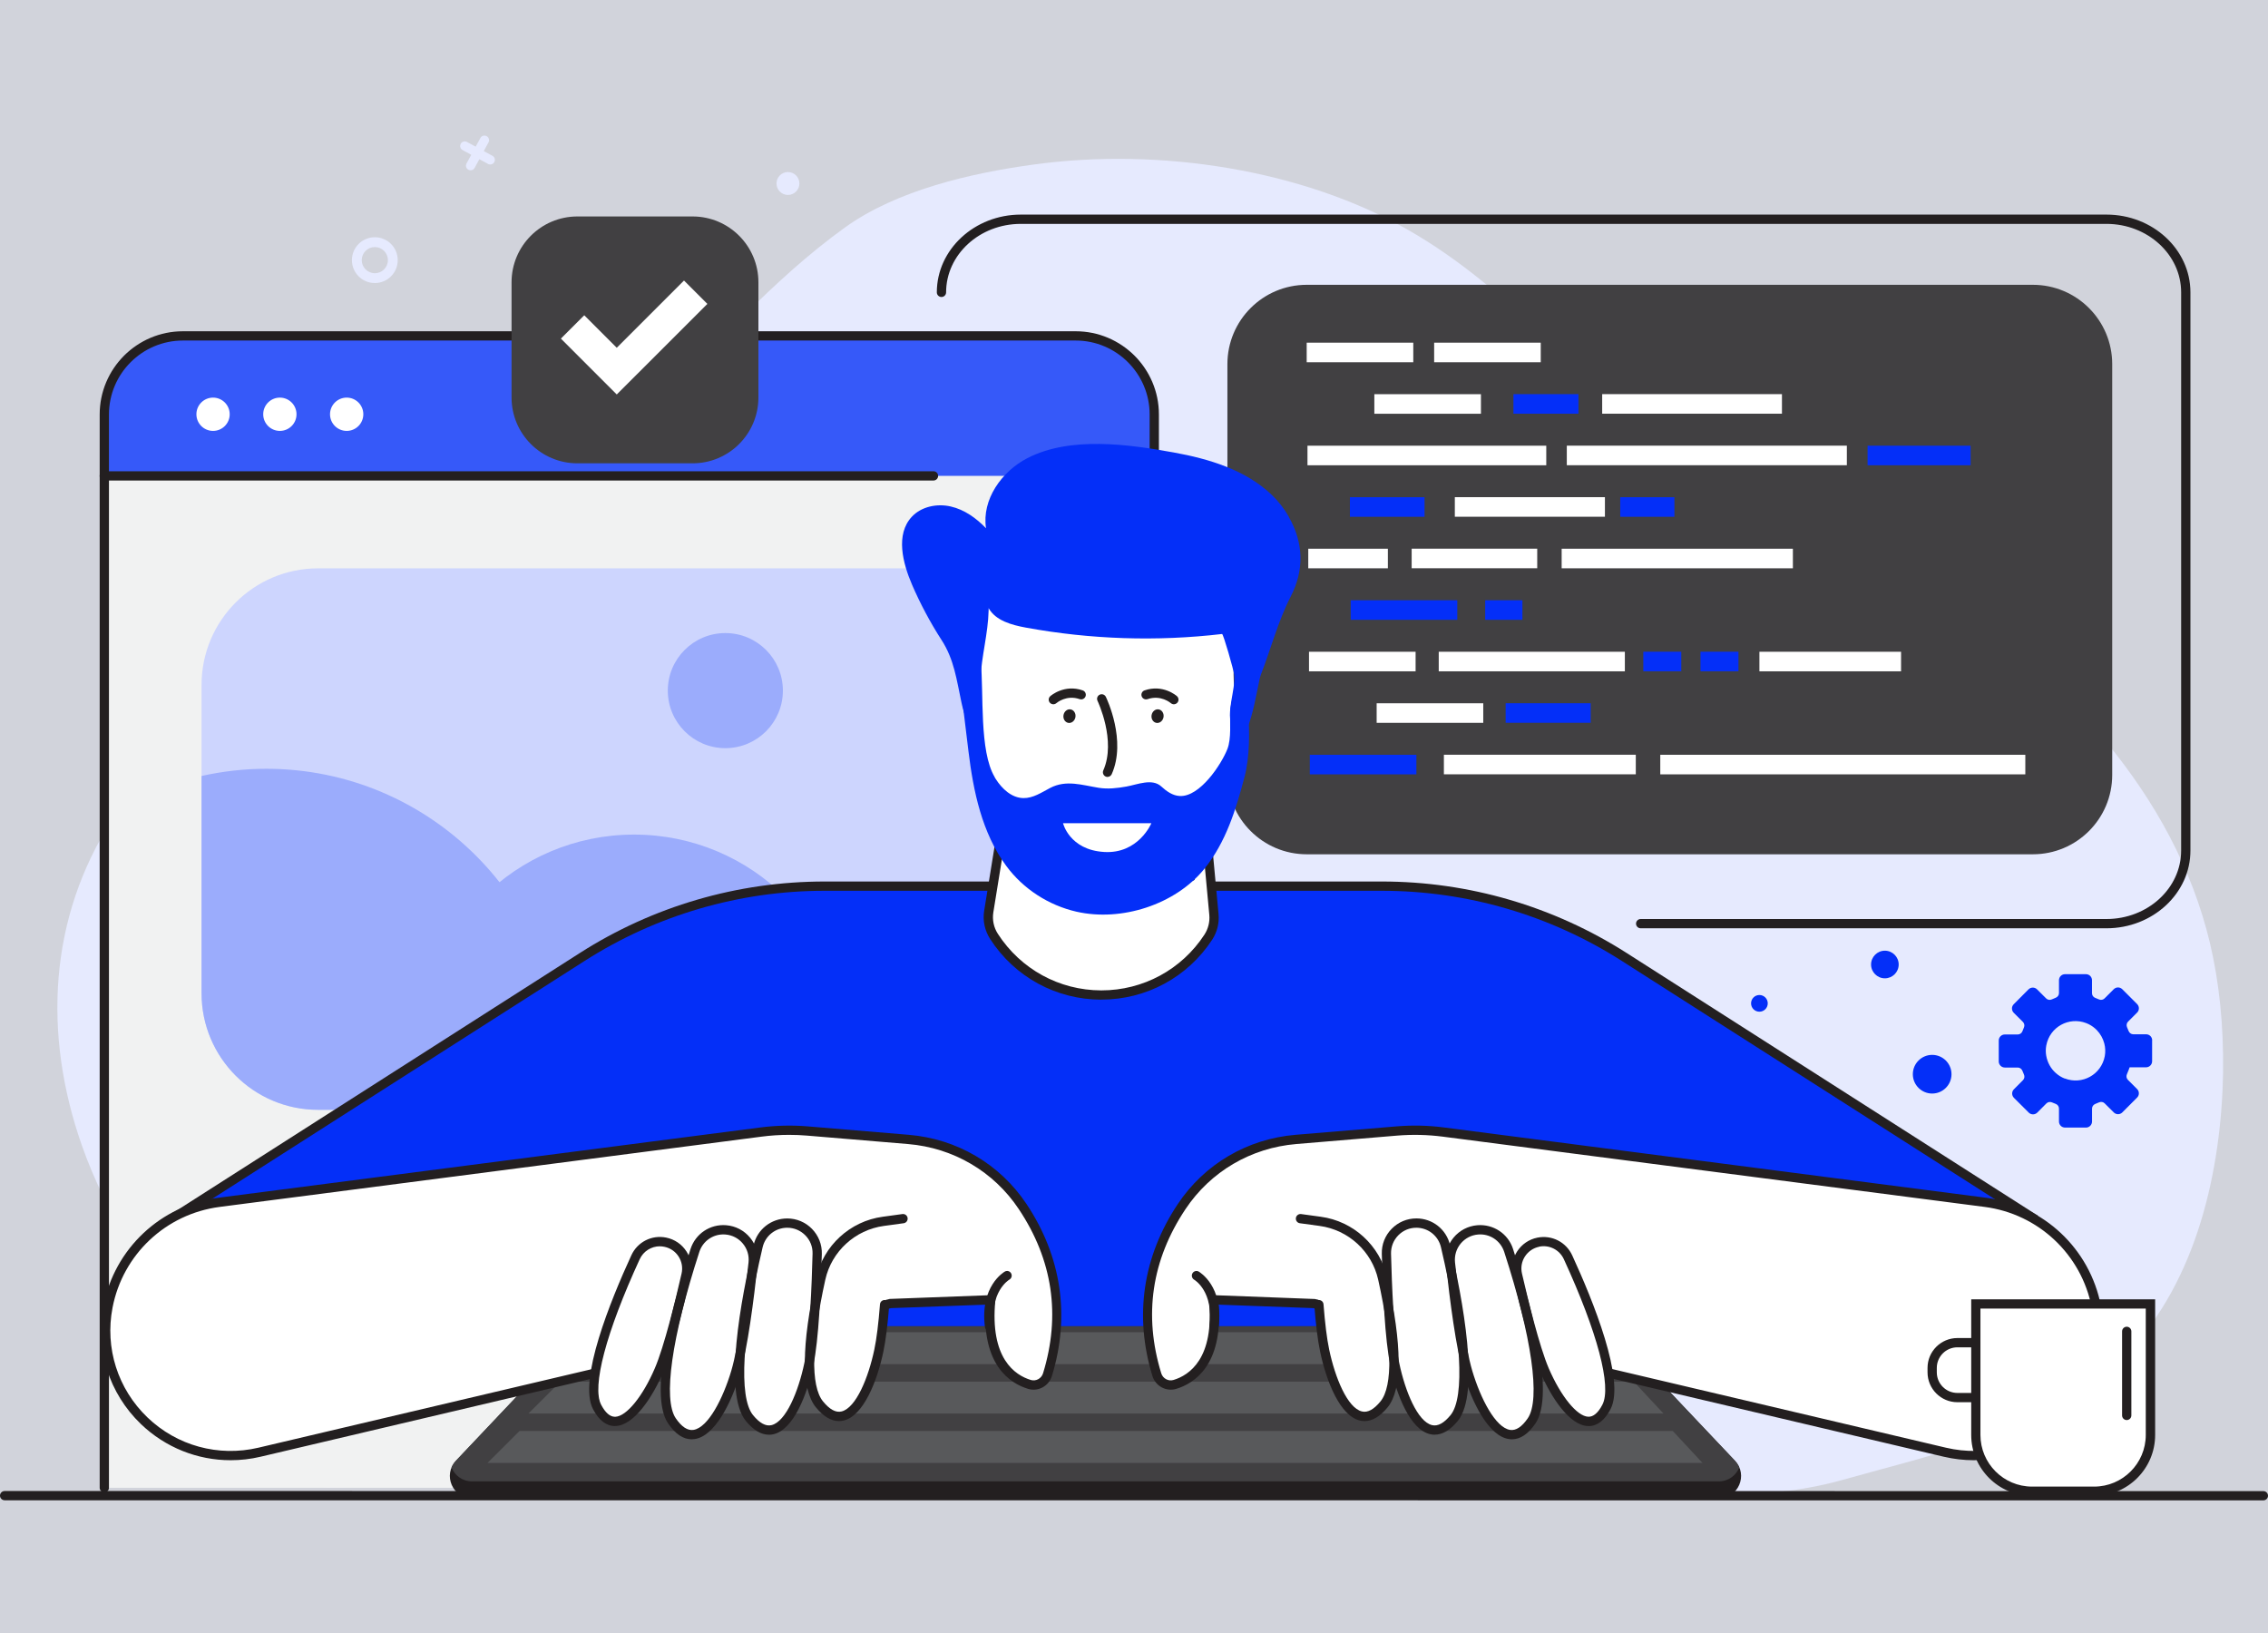 <svg fill="none" height="265" viewBox="0 0 368 265" width="368" xmlns="http://www.w3.org/2000/svg"><path d="m0 0h368v265h-368z" fill="#d1d3db"/><path d="m360.703 173.768c.113-7.366-.64-14.505-2.122-20.75-5.815-24.428-24.172-43.326-44.207-57.274-13.444-9.359-29.829-13.579-43.266-23.345-15.069-10.946-25.993-25.639-42.755-35.164-16.98-9.645-40.001-13.361-60.629-10.54-10.089 1.377-22.194 4.138-30.635 10.224-11.819 8.516-21.238 19.545-31.628 29.627-9.645 9.351-21.449 15.641-33.366 21.637-21.035 10.585-40.934 24.797-53.746 44.553-10.518 16.212-11.375 35.141-5.071 53.099 4.055 11.563 10.992 21.742 18.477 31.334 3.664 4.695 15.377 24.488 21.607 24.24 28.664-1.143 58.463.158 87.352.271 36.729.143 73.457.286 110.193.429 15.588.06 33.351 2.159 47.968-1.964 15.799-4.461 34.359-8.223 46.208-20.531 11.421-11.856 15.385-29.882 15.634-45.839z" fill="#e6eafe"/><path d="m329.85 46.211h-117.822c-7.109 0-12.872 5.763-12.872 12.872v66.656c0 7.109 5.763 12.872 12.872 12.872h117.822c7.109 0 12.872-5.763 12.872-12.872v-66.656c0-7.109-5.763-12.872-12.872-12.872z" fill="#414042"/><path d="m341.789 150.618h-75.579c-.413 0-.752-.338-.752-.752s.339-.752.752-.752h75.579c6.688 0 12.12-4.988 12.12-11.112v-90.565c0-6.124-5.439-11.112-12.12-11.112h-176.157c-6.688 0-12.12 4.988-12.12 11.112 0 .414-.339.752-.752.752-.414 0-.753-.339-.753-.752 0-6.959 6.117-12.617 13.625-12.617h176.157c7.516 0 13.625 5.657 13.625 12.617v90.565c0 6.959-6.117 12.616-13.625 12.616z" fill="#231f20"/><g fill="#fff"><path d="m229.316 55.6h-17.295v3.175h17.295z"/><path d="m240.293 63.958h-17.296v3.175h17.296z"/><path d="m259.966 67.125h29.168v-3.175h-29.168z"/></g><path d="m245.566 67.125h10.548v-3.175h-10.548z" fill="#042ff8"/><path d="m250.893 72.316h-38.745v3.175h38.745z" fill="#fff"/><path d="m254.226 75.484h45.44v-3.175h-45.44z" fill="#fff"/><path d="m319.746 72.316h-16.717v3.175h16.717z" fill="#042ff8"/><path d="m231.144 80.675h-12.112v3.175h12.112z" fill="#042ff8"/><path d="m236.057 83.842h24.353v-3.175h-24.353z" fill="#fff"/><path d="m271.687 80.675h-8.794v3.175h8.794z" fill="#042ff8"/><g fill="#fff"><path d="m225.193 89.033h-12.917v3.175h12.917z"/><path d="m229.053 92.2h20.373v-3.175h-20.373z"/><path d="m290.909 89.033h-37.518v3.175h37.518z"/></g><path d="m236.456 97.391h-17.296v3.175h17.296z" fill="#042ff8"/><path d="m247.026 97.391h-6.041v3.175h6.041z" fill="#042ff8"/><path d="m229.692 105.75h-17.296v3.175h17.296z" fill="#fff"/><path d="m263.645 105.75h-30.198v3.175h30.198z" fill="#fff"/><path d="m266.639 108.917h6.162v-3.175h-6.162z" fill="#042ff8"/><path d="m275.915 108.917h6.162v-3.175h-6.162z" fill="#042ff8"/><path d="m308.461 105.75h-22.983v3.175h22.983z" fill="#fff"/><path d="m240.669 114.108h-17.296v3.175h17.296z" fill="#fff"/><path d="m244.303 117.275h13.797v-3.174h-13.797z" fill="#042ff8"/><path d="m229.82 122.466h-17.296v3.175h17.296z" fill="#042ff8"/><g fill="#fff"><path d="m234.282 125.634h31.138v-3.175h-31.138z"/><path d="m328.623 122.466h-59.23v3.175h59.23z"/><path d="m249.998 55.6h-17.296v3.175h17.296z"/></g><path d="m29.679 54.501h144.868c7.034 0 12.752 5.718 12.752 12.752v174.141h-170.372v-174.141c0-7.034 5.718-12.752 12.752-12.752z" fill="#f1f2f2"/><path d="m176.195 54.501h-148.178c-6.124 0-11.097 4.965-11.097 11.097v11.616h170.372v-11.616c0-6.124-4.966-11.097-11.097-11.097z" fill="#3659f9"/><g fill="#fff"><path d="m34.569 69.916c1.492 0 2.701-1.209 2.701-2.701 0-1.492-1.209-2.701-2.701-2.701-1.492 0-2.701 1.209-2.701 2.701 0 1.492 1.209 2.701 2.701 2.701z"/><path d="m45.41 69.916c1.492 0 2.701-1.209 2.701-2.701 0-1.492-1.209-2.701-2.701-2.701s-2.701 1.209-2.701 2.701c0 1.492 1.209 2.701 2.701 2.701z"/><path d="m56.251 69.916c1.492 0 2.701-1.209 2.701-2.701 0-1.492-1.209-2.701-2.701-2.701-1.492 0-2.701 1.209-2.701 2.701 0 1.492 1.209 2.701 2.701 2.701z"/></g><path d="m149.803 92.215h-98.186c-10.446 0-18.913 8.468-18.913 18.914v50.03c0 10.445 8.468 18.913 18.913 18.913h98.186c10.446 0 18.913-8.468 18.913-18.913v-50.03c0-10.446-8.467-18.914-18.913-18.914z" fill="#cdd5fe"/><g fill="#9bacfc"><path d="m43.206 124.738c-3.611 0-7.125.414-10.502 1.167v35.254c0 10.449 8.471 18.913 18.913 18.913h39.151c.354-2.355.542-4.77.542-7.23 0-26.564-21.539-48.104-48.104-48.104z"/><path d="m102.888 135.414c-19.184 0-34.742 15.551-34.742 34.742 0 3.446.512 6.779 1.445 9.924h66.588c.933-3.145 1.445-6.47 1.445-9.924 0-19.184-15.551-34.742-34.742-34.742z"/><path d="m117.694 121.391c5.156 0 9.336-4.18 9.336-9.337 0-5.156-4.18-9.336-9.336-9.336s-9.337 4.18-9.337 9.336c0 5.157 4.181 9.337 9.337 9.337z"/></g><path d="m187.291 242.146c-.413 0-.752-.338-.752-.752v-174.141c0-6.613-5.386-12-11.999-12h-144.861c-6.613 0-12 5.387-12 12v174.141c0 .414-.339.752-.752.752s-.752-.338-.752-.752v-174.141c0-7.448 6.056-13.504 13.504-13.504h144.861c7.448 0 13.504 6.056 13.504 13.504v174.141c0 .414-.339.752-.753.752z" fill="#231f20"/><path d="m151.466 77.966h-134.546c-.414 0-.752-.339-.752-.752 0-.414.339-.752.752-.752h134.546c.413 0 .752.339.752.752 0 .414-.339.752-.752.752z" fill="#231f20"/><path d="m112.375 35.121h-18.688c-5.9 0-10.683 4.783-10.683 10.683v18.688c0 5.9 4.783 10.683 10.683 10.683h18.688c5.9 0 10.683-4.783 10.683-10.683v-18.688c0-5.9-4.783-10.683-10.683-10.683z" fill="#414042"/><path d="m100.074 64.003-9.065-9.066 3.792-3.784 5.273 5.274 10.909-10.909 3.792 3.792z" fill="#fff"/><g fill="#e6eafe"><path d="m127.85 31.631c1.026 0 1.858-.832 1.858-1.858s-.832-1.858-1.858-1.858-1.858.832-1.858 1.858.832 1.858 1.858 1.858z"/><path d="m60.818 38.492c-2.054 0-3.716 1.663-3.716 3.716 0 2.054 1.663 3.716 3.716 3.716 2.054 0 3.716-1.663 3.716-3.716 0-2.054-1.663-3.716-3.716-3.716zm0 5.838c-1.174 0-2.122-.948-2.122-2.122 0-1.174.948-2.122 2.122-2.122s2.122.948 2.122 2.122c0 1.174-.948 2.122-2.122 2.122z"/><path d="m79.904 25.281-1.407-.767.767-1.407c.196-.361.068-.82-.301-1.016-.369-.196-.82-.068-1.016.301l-.767 1.407-1.407-.767c-.361-.196-.82-.068-1.016.301-.196.369-.068.82.301 1.016l1.407.767-.767 1.407c-.196.361-.068.82.301 1.016.361.196.82.068 1.016-.301l.767-1.407 1.407.767c.361.196.82.068 1.016-.301.196-.369.068-.82-.301-1.016z"/></g><path d="m367.248 243.44-366.496-.015c-.414 0-.752-.338-.752-.752s.339-.752.752-.752l366.496.015c.413 0 .752.338.752.752s-.339.752-.752.752z" fill="#231f20"/><path d="m29.318 196.894 65.159-41.619c11.744-7.5 25.398-11.488 39.339-11.488h90.407c13.941 0 27.588 3.988 39.339 11.488l65.159 41.619-114.617 19.711h-70.515l-114.256-19.711z" fill="#042ff8"/><path d="m214.149 217.357h-70.703l-116.167-20.057 66.791-42.664c11.886-7.599 25.631-11.608 39.737-11.608h90.407c14.106 0 27.852 4.017 39.738 11.608l66.792 42.664zm-70.515-1.504h70.388l112.638-19.373-63.519-40.573c-11.646-7.44-25.113-11.375-38.933-11.375h-90.407c-13.82 0-27.287 3.935-38.933 11.375l-63.519 40.573 112.277 19.373z" fill="#231f20"/><path d="m278.865 243.117h-202.241c-3.182 0-4.822-3.807-2.633-6.116l20.644-21.81h166.226l20.644 21.81c2.189 2.309.549 6.116-2.633 6.116z" fill="#231f20"/><path d="m260.854 215.191h-166.227l-20.644 21.81c-.324.338-.557.714-.722 1.105.519 1.272 1.738 2.257 3.355 2.257h202.24c1.618 0 2.836-.985 3.355-2.257-.165-.391-.398-.759-.722-1.105l-20.644-21.81z" fill="#414042"/><g fill="#58595b"><path d="m276.246 237.369h-197.147l5.191-5.183h187.134z"/><path d="m269.912 229.349h-184.17l5.191-5.176h174.156z"/><path d="m263.464 221.337h-171.191l5.191-5.183h161.178z"/></g><path d="m35.54 195.081 87.901-11.398c2.506-.323 5.034-.383 7.554-.173l16.393 1.369c7.516.625 14.354 4.62 18.537 10.894 4.274 6.41 7.584 15.671 4.025 27.272-.383 1.241-1.685 1.963-2.934 1.587-2.851-.865-7.245-3.799-6.282-13.722l-16.265.602-102.391 24.127c-14.324 3.378-27.37-9.141-24.579-23.593 1.723-8.945 8.991-15.776 18.034-16.95z" fill="#fff"/><path d="m37.406 236.925c-5.364 0-10.563-2.054-14.543-5.868-5.168-4.965-7.448-12.127-6.086-19.169 1.79-9.284 9.299-16.341 18.673-17.552l87.901-11.398c2.551-.331 5.146-.391 7.712-.18l16.393 1.369c7.817.655 14.776 4.74 19.101 11.225 5.681 8.524 7.11 18.176 4.123 27.911-.504 1.64-2.234 2.581-3.867 2.084-2.896-.88-7.568-3.822-6.884-13.662l-15.339.564-102.317 24.112c-1.617.384-3.243.564-4.86.564zm90.64-52.79c-1.505 0-3.009.097-4.499.293l-87.902 11.398c-8.735 1.136-15.724 7.704-17.386 16.348-1.264 6.538.85 13.188 5.657 17.8 4.8 4.612 11.533 6.447 18.011 4.92l102.459-24.142h.076l17.123-.64-.083.858c-.918 9.457 3.205 12.158 5.748 12.933.842.255 1.73-.234 1.993-1.084 2.889-9.419 1.573-18.379-3.934-26.632-4.063-6.101-10.616-9.946-17.973-10.563l-16.394-1.369c-.963-.083-1.926-.12-2.896-.12z" fill="#231f20"/><g fill="#fff"><path d="m124.051 201.461s-7.019 22.885-2.347 28.611c4.664 5.725 8.29-2.257 9.644-8.735 1.355-6.478 1.437-19.876 1.437-19.876s-4.062-8.381-8.734 0z"/><path d="m135.426 199.249s-7.019 22.886-2.347 28.611c4.664 5.725 8.291-2.257 9.645-8.735 1.354-6.477 1.437-19.876 1.437-19.876s-4.063-8.381-8.735 0z"/><path d="m116.972 201.461s-12.647 15.309-7.832 28.107c4.815 12.797 12.218-11.722 12.218-11.722l1.978-13.353s-1.595-10.398-6.364-3.04z"/><path d="m101.165 210.902s-7.079 12.045-3.009 18.673c4.063 6.628 14.309-18.673 14.309-18.673s-4.273-13.752-7.786-6.876z"/><path d="m322.116 195.081-87.902-11.398c-2.505-.323-5.033-.383-7.554-.173l-16.393 1.369c-7.515.625-14.354 4.62-18.537 10.894-4.273 6.41-7.583 15.671-4.025 27.272.384 1.241 1.685 1.963 2.934 1.587 2.852-.865 7.245-3.799 6.282-13.722l16.265.602 102.392 24.127c14.324 3.378 27.37-9.141 24.578-23.593-1.722-8.945-8.99-15.776-18.033-16.95z"/></g><path d="m320.258 236.925c-1.618 0-3.243-.188-4.86-.564l-102.317-24.112-15.34-.564c.685 9.84-3.979 12.782-6.883 13.662-1.633.497-3.363-.444-3.868-2.084-2.986-9.735-1.564-19.38 4.123-27.911 4.326-6.485 11.285-10.57 19.102-11.225l16.393-1.369c2.565-.211 5.161-.158 7.711.18l87.902 11.398c9.374 1.219 16.882 8.268 18.673 17.552 1.361 7.034-.918 14.204-6.087 19.169-3.972 3.814-9.178 5.868-14.542 5.868zm-124.172-26.813 17.266.655 102.392 24.127c6.477 1.527 13.21-.316 18.01-4.92 4.8-4.612 6.914-11.263 5.65-17.8-1.67-8.644-8.659-15.212-17.386-16.348l-87.902-11.398c-2.445-.316-4.935-.376-7.395-.173l-16.393 1.369c-7.358.617-13.903 4.461-17.973 10.563-5.5 8.253-6.824 17.213-3.935 26.632.263.85 1.151 1.339 1.994 1.084 2.542-.768 6.665-3.476 5.747-12.933l-.082-.858z" fill="#231f20"/><path d="m233.605 201.461s7.019 22.885 2.347 28.611c-4.665 5.725-8.291-2.257-9.645-8.735s-1.437-19.876-1.437-19.876 4.063-8.381 8.735 0z" fill="#fff"/><path d="m222.237 199.249s7.019 22.886 2.347 28.611c-4.664 5.725-8.29-2.257-9.644-8.735-1.355-6.477-1.438-19.876-1.438-19.876s4.063-8.381 8.735 0z" fill="#fff"/><path d="m221.417 230.576c-.264 0-.527-.03-.798-.098-3.174-.775-5.401-6.29-6.424-11.202-.384-1.821-.7-4.356-.941-7.531-.03-.414.278-.775.692-.805.429-.038.775.278.805.692.241 3.107.549 5.582.918 7.335.963 4.59 2.972 9.48 5.312 10.044.932.233 1.948-.324 3.016-1.633 2.032-2.497 1.904-9.509-.376-19.748-1.015-4.582-4.837-8.088-9.509-8.72l-3.198-.436c-.413-.053-.699-.436-.647-.843.053-.413.437-.699.843-.647l3.197.437c5.297.714 9.623 4.687 10.781 9.885 2.445 11.014 2.468 18.086.068 21.028-1.219 1.489-2.475 2.242-3.747 2.242z" fill="#231f20"/><g fill="#fff"><path d="m240.684 201.461s12.646 15.309 7.831 28.107c-4.815 12.797-12.217-11.722-12.217-11.722l-1.979-13.353s1.595-10.398 6.365-3.04z"/><path d="m256.498 210.902s7.079 12.045 3.009 18.673c-4.063 6.628-14.309-18.673-14.309-18.673s4.273-13.752 7.786-6.876z"/><path d="m196.974 148.399-3.092-33.335h-28.137l-5.304 32.839c-.226 1.399.075 2.828.843 4.017l.03.045c8.14 12.602 26.549 12.647 34.757.083.707-1.083 1.023-2.37.91-3.656z"/></g><path d="m178.715 162.197h-.053c-7.297-.015-14.023-3.687-17.988-9.818-.903-1.399-1.241-3.009-.986-4.597l5.41-33.471h29.461l3.159 34.013c.136 1.452-.233 2.919-1.03 4.138-3.98 6.094-10.698 9.727-17.981 9.727zm-12.338-46.381-5.199 32.207c-.195 1.219.06 2.453.73 3.491 3.716 5.748 9.968 9.163 16.754 9.178h.053c6.771 0 13.015-3.378 16.716-9.05.61-.941.888-2.069.79-3.175l-3.032-32.651z" fill="#231f20"/><path d="m193.837 142.764-2.573-27.7h-23.353l-3.039 18.838c.241.436.489.873.767 1.301 4.003 6.147 10.992 9.946 18.327 9.946 3.476 0 6.854-.858 9.871-2.385z" fill="#111c3a"/><path d="m179.46 140.643c-7.336 0-14.325-3.8-18.327-9.946-5.65-8.667-2.272-18.861-4.303-28.303-.692-3.204-1.302-6.748-.76-10.036.421-2.528 1.73-5.033 3.972-6.267 1.738-.963 3.807-1.061 5.793-1.061 1.964 0 3.927.06 5.883.196 1.911.135 3.807.135 5.733.135h21.08c2.611 0 4.356.391 4.619 3.378.203 2.332-.346 5.003-.978 7.237-1.256 4.386-2.076 8.893-2.016 13.459.083 6.305 2.061 11.736-.527 17.86-3.385 8.013-11.458 13.354-20.162 13.354z" fill="#fff"/><path d="m209.124 83.842c-.76-1.332-1.715-2.55-2.814-3.589-4.243-4.017-10.119-5.8-15.866-6.839-7.268-1.309-16.755-2.678-23.736.918-4.183 2.152-7.426 6.726-6.719 11.375-1.579-1.633-3.505-3.024-5.725-3.528-2.219-.512-4.747 0-6.304 1.655-2.686 2.866-1.505 7.493.052 11.097 1.294 2.987 2.919 6.064 4.755 8.9 2.061 3.183 2.445 6.455 3.235 10.142.151.714 1.475 6.778 3.213 3.987.316-.504-.226-5.462-.128-7.749.158-3.724 1.241-7.403 1.324-11.172 0-.12 0-.241 0-.361 1.166 2.039 3.724 2.723 6.033 3.152 10.488 1.926 21.261 2.28 31.846 1.038.203-.022 1.889 5.861 1.964 6.606.263 2.58-1.445 6.131-.256 8.599 2.528 5.251 3.987-7.087 4.582-8.592 1.625-4.16 2.753-8.614 4.867-12.729 2.19-4.258 2.084-8.667-.331-12.887z" fill="#042ff8"/><path d="m161.396 126.085c-2.528-4.243-1.753-13.542-2.257-18.755-.037-.354-1.565 1.798-1.858 1.595-.451-.309-1.113.022-1.347.511-.24.489-.173 1.068-.112 1.61.443 3.634.887 7.26 1.324 10.894.782 6.44 2.181 13.196 6.116 18.545 2.746 3.739 6.884 6.409 11.405 7.44 7.268 1.655 16.01-1.121 20.742-6.944 3.506-4.318 5.138-9.652 6.53-14.941.843-3.243.835-7.29.587-10.615-.105-1.355-.384-6.335-1.678-4.845-.504.579-1.211 4.1-1.241 4.754-.075 1.836.218 4.484-.459 6.207-.97 2.468-4.439 7.764-7.704 7.614-1.173-.053-2.166-.768-3.002-1.535-1.482-1.377-3.844-.331-5.68 0-1.482.263-2.994.444-4.491.203-2.701-.436-5.274-1.332-7.862.015-1.392.73-2.783 1.685-4.363 1.655-1.889-.03-3.461-1.497-4.477-3.092-.068-.098-.128-.203-.188-.308z" fill="#042ff8"/><path d="m172.486 133.571h14.331s-2.083 5.018-7.696 4.664c-5.612-.353-6.635-4.664-6.635-4.664z" fill="#fff"/><g fill="#231f20"><path d="m196.989 215.943s-.06 0-.09 0c-.414-.053-.708-.429-.655-.843.692-5.522-2.355-7.395-2.49-7.47-.354-.211-.474-.67-.271-1.031.211-.361.662-.481 1.023-.278.166.098 4.048 2.4 3.228 8.96-.046.384-.369.662-.745.662z"/><path d="m232.792 232.788c-.263 0-.527-.031-.79-.098-3.175-.775-5.402-6.29-6.425-11.202-.865-4.123-1.219-12.09-1.369-18.049-.038-1.519.527-2.964 1.595-4.055s2.49-1.692 4.017-1.692c2.618 0 4.86 1.775 5.462 4.325 2.047 8.72 4.935 24.022 1.264 28.521-1.219 1.49-2.475 2.242-3.746 2.242zm-2.979-33.584c-1.114 0-2.159.436-2.942 1.241-.775.798-1.189 1.851-1.166 2.964.12 4.823.451 13.55 1.339 17.778.963 4.589 2.979 9.479 5.312 10.043.932.233 1.948-.323 3.016-1.632 2.348-2.882 1.761-13.061-1.564-27.227-.437-1.866-2.084-3.167-3.995-3.167z"/><path d="m245.318 233.532c-.173 0-.354-.015-.527-.045-3.227-.504-5.905-5.823-7.335-10.63-1.203-4.04-2.219-11.947-2.859-17.868-.165-1.512.279-2.994 1.249-4.175.971-1.174 2.34-1.889 3.86-2.017 2.61-.21 4.995 1.37 5.8 3.86 2.761 8.524 6.914 23.533 3.626 28.317-1.166 1.701-2.445 2.558-3.814 2.558zm-5.484-33.23c-1.114.09-2.114.617-2.829 1.475-.707.857-1.031 1.941-.918 3.054.519 4.8 1.572 13.467 2.806 17.605 1.339 4.491 3.754 9.193 6.124 9.569.948.151 1.911-.481 2.874-1.881 2.099-3.062.67-13.158-3.822-27.001-.594-1.82-2.332-2.986-4.243-2.821z"/><path d="m257.769 231.381c-.038 0-.083 0-.128 0-2.964-.113-5.936-4.597-7.726-8.757-1.505-3.484-3.243-10.435-4.439-15.656-.308-1.355-.068-2.746.685-3.912.752-1.167 1.918-1.964 3.28-2.242 2.347-.474 4.672.707 5.665 2.874 3.37 7.32 8.659 20.305 6.214 24.954-.955 1.821-2.152 2.746-3.558 2.746zm-8.02-29.093c-.963.196-1.783.76-2.317 1.58-.534.828-.699 1.806-.481 2.761.97 4.221 2.821 11.842 4.348 15.393 1.964 4.551 4.597 7.779 6.402 7.846.813.046 1.603-.616 2.295-1.941 1.542-2.934-.798-11.766-6.252-23.623-.707-1.527-2.347-2.362-3.995-2.031z"/><path d="m136.126 230.576c-1.272 0-2.528-.753-3.747-2.242-2.4-2.942-2.377-10.014.068-21.028 1.158-5.198 5.484-9.171 10.781-9.885l3.197-.437c.414-.052.79.234.843.647.052.414-.234.79-.647.843l-3.198.436c-4.672.632-8.493 4.138-9.509 8.72-2.272 10.246-2.407 17.258-.376 19.748 1.068 1.309 2.084 1.866 3.016 1.633 2.333-.572 4.349-5.454 5.312-10.044.369-1.76.677-4.228.918-7.335.03-.414.376-.73.805-.692.414.03.722.391.692.805-.241 3.175-.564 5.71-.941 7.531-1.023 4.905-3.257 10.427-6.424 11.202-.264.068-.534.098-.798.098z"/><path d="m160.554 215.943c-.376 0-.7-.278-.745-.662-.82-6.568 3.062-8.87 3.227-8.96.362-.211.82-.083 1.024.278.203.361.082.813-.279 1.023-.135.083-3.175 1.956-2.49 7.471.053.414-.241.79-.655.842-.03 0-.06 0-.09 0z"/><path d="m124.758 232.788c-1.271 0-2.528-.753-3.747-2.242-3.671-4.499-.782-19.802 1.264-28.521.595-2.543 2.844-4.326 5.462-4.326 1.527 0 2.949.602 4.018 1.693 1.06 1.091 1.632 2.528 1.595 4.055-.151 5.958-.504 13.918-1.37 18.048-1.023 4.905-3.257 10.427-6.424 11.202-.264.068-.535.098-.798.098zm2.979-33.584c-1.911 0-3.558 1.301-3.994 3.167-3.333 14.174-3.913 24.345-1.565 27.227 1.068 1.309 2.084 1.865 3.016 1.632 2.333-.572 4.349-5.454 5.312-10.043.888-4.228 1.219-12.948 1.339-17.778.03-1.113-.384-2.166-1.166-2.964-.782-.797-1.821-1.241-2.942-1.241z"/><path d="m112.232 233.532c-1.37 0-2.656-.857-3.815-2.558-3.287-4.784.865-19.793 3.627-28.317.805-2.49 3.189-4.078 5.8-3.86 1.52.128 2.889.843 3.859 2.017.971 1.173 1.415 2.655 1.249 4.175-.639 5.921-1.655 13.828-2.859 17.868-1.429 4.807-4.107 10.118-7.335 10.63-.18.03-.353.045-.526.045zm5.138-33.245c-1.768 0-3.34 1.128-3.897 2.836-4.492 13.843-5.921 23.939-3.822 27.001.956 1.392 1.918 2.031 2.874 1.881 2.377-.376 4.785-5.078 6.124-9.57 1.234-4.137 2.287-12.804 2.806-17.604.12-1.106-.203-2.189-.918-3.054-.707-.858-1.715-1.385-2.828-1.475-.113-.008-.234-.015-.346-.015z"/><path d="m99.781 231.381c-1.407 0-2.603-.926-3.558-2.746-2.445-4.65 2.844-17.627 6.215-24.955.993-2.167 3.317-3.355 5.665-2.874 1.361.279 2.527 1.076 3.28 2.242.752 1.166.993 2.558.684 3.912-1.196 5.221-2.934 12.173-4.438 15.656-1.791 4.16-4.763 8.644-7.727 8.757-.045 0-.083 0-.128 0zm7.29-29.168c-1.384 0-2.671.797-3.273 2.099-5.454 11.857-7.794 20.689-6.252 23.623.677 1.286 1.429 1.941 2.234 1.941h.06c1.813-.068 4.446-3.295 6.402-7.847 1.535-3.558 3.386-11.172 4.349-15.392.218-.956.045-1.934-.482-2.761-.534-.828-1.354-1.385-2.317-1.58-.241-.053-.489-.075-.73-.075z"/><path d="m190.474 114.274c-.173 0-.354-.061-.497-.188-.068-.053-1.632-1.385-3.777-.647-.391.135-.82-.076-.955-.467s.075-.82.466-.955c2.987-1.031 5.169.857 5.259.94.308.278.339.752.06 1.061-.15.165-.353.256-.564.256z"/><path d="m170.913 114.274c-.21 0-.413-.091-.564-.256-.271-.309-.248-.783.068-1.061.09-.083 2.272-1.971 5.259-.94.391.135.601.564.466.955s-.564.602-.955.467c-2.137-.745-3.709.586-3.777.647-.143.12-.316.188-.497.188z"/><path d="m186.855 116.027c-.105.601.241 1.166.775 1.263.534.091 1.053-.323 1.159-.925.105-.602-.241-1.166-.775-1.264s-1.054.324-1.159.926z"/><path d="m172.561 116.027c-.105.601.241 1.166.775 1.263.534.091 1.053-.323 1.158-.925.106-.602-.24-1.166-.775-1.264-.534-.098-1.053.324-1.158.926z"/><path d="m179.708 126.063c-.105 0-.203-.023-.309-.068-.376-.166-.549-.617-.383-.993 2.144-4.815-.903-11.217-.933-11.285-.181-.376-.023-.82.346-1.001.376-.18.82-.022 1.001.346.143.286 3.385 7.095.955 12.549-.128.279-.399.444-.685.444z"/></g><g fill="#042ff8"><path d="m285.478 164.153c.747 0 1.354-.606 1.354-1.354s-.607-1.355-1.354-1.355c-.748 0-1.355.607-1.355 1.355s.607 1.354 1.355 1.354z"/><path d="m308.077 156.494c0 1.241-1.008 2.242-2.242 2.242s-2.242-1.008-2.242-2.242 1.008-2.242 2.242-2.242 2.242 1.008 2.242 2.242z"/><path d="m316.646 174.294c0 1.731-1.407 3.137-3.137 3.137s-3.137-1.406-3.137-3.137c0-1.73 1.407-3.137 3.137-3.137s3.137 1.407 3.137 3.137z"/><path d="m349.207 168.795c0-.542-.436-.978-.978-.978h-2.084c-.346 0-.639-.219-.767-.542-.076-.196-.151-.384-.241-.579-.143-.316-.09-.685.15-.926l1.475-1.474c.384-.384.384-1.001 0-1.385l-2.407-2.407c-.384-.384-1.001-.384-1.385 0l-1.489 1.49c-.234.233-.587.301-.888.173-.211-.091-.444-.181-.64-.264-.308-.12-.511-.421-.511-.752v-2.106c0-.542-.437-.979-.978-.979h-3.401c-.541 0-.978.437-.978.979v2.091c0 .346-.225.639-.549.76-.203.075-.406.158-.602.256-.316.143-.684.097-.925-.151l-1.482-1.474c-.384-.384-1.001-.377-1.384 0l-2.401 2.415c-.383.383-.376 1 0 1.384l1.49 1.482c.233.233.301.587.173.888-.09.21-.18.444-.256.639-.12.309-.421.512-.752.512h-2.106c-.542 0-.979.444-.979.985v3.401c.008.542.452.978.986.978h2.092c.346 0 .639.218.767.541.075.196.15.384.241.58.143.316.09.684-.151.925l-1.474 1.482c-.384.384-.377 1.001 0 1.385l2.407 2.399c.384.384 1.001.377 1.384 0l1.482-1.489c.234-.233.587-.301.888-.173.211.09.444.18.64.256.308.12.511.421.511.752v2.106c0 .542.444.978.986.978h3.4c.542 0 .978-.443.978-.985v-2.092c0-.346.219-.639.542-.767.196-.075.384-.15.579-.241.316-.143.685-.09.926.151l1.482 1.474c.383.384 1 .384 1.384 0l2.4-2.407c.384-.384.384-1.001 0-1.384l-1.49-1.49c-.233-.233-.301-.587-.173-.888.219-.511.444-1.113.452-1.151h2.67c.542 0 .978-.444.978-.978v-3.4zm-14.181 6.206c-.264-.105-.52-.225-.76-.376-.474-.293-.895-.662-1.242-1.091-.173-.21-.323-.444-.459-.684-.135-.241-.248-.489-.338-.753-.09-.255-.166-.526-.211-.797-.097-.542-.097-1.106.008-1.67.564-3.01 3.679-4.71 6.485-3.626.534.203 1.016.504 1.429.865.106.09.204.188.301.286.572.601.986 1.339 1.196 2.136.173.662.211 1.369.083 2.069-.564 3.009-3.679 4.71-6.485 3.626z"/></g><path d="m339.991 241.958h-10.458c-4.935 0-8.945-4.01-8.945-8.945v-21.441h28.34v21.441c0 4.935-4.009 8.945-8.945 8.945z" fill="#fff"/><g fill="#231f20"><path d="m339.795 242.711h-10.066c-5.454 0-9.885-4.439-9.885-9.886v-22.005h29.844v22.005c0 5.454-4.438 9.886-9.885 9.886zm-18.454-30.387v20.501c0 4.627 3.761 8.381 8.38 8.381h10.067c4.626 0 8.38-3.762 8.38-8.381v-20.501h-26.835z"/><path d="m320.588 227.514h-2.986c-2.671 0-4.845-2.175-4.845-4.845v-.723c0-2.67 2.174-4.845 4.845-4.845h2.986c.414 0 .753.339.753.753s-.339.752-.753.752h-2.986c-1.844 0-3.341 1.497-3.341 3.34v.723c0 1.843 1.497 3.34 3.341 3.34h2.986c.414 0 .753.339.753.752 0 .414-.339.753-.753.753z"/><path d="m345.077 230.41c-.414 0-.753-.338-.753-.752v-13.64c0-.414.339-.752.753-.752.413 0 .752.338.752.752v13.64c0 .414-.339.752-.752.752z"/></g></svg>